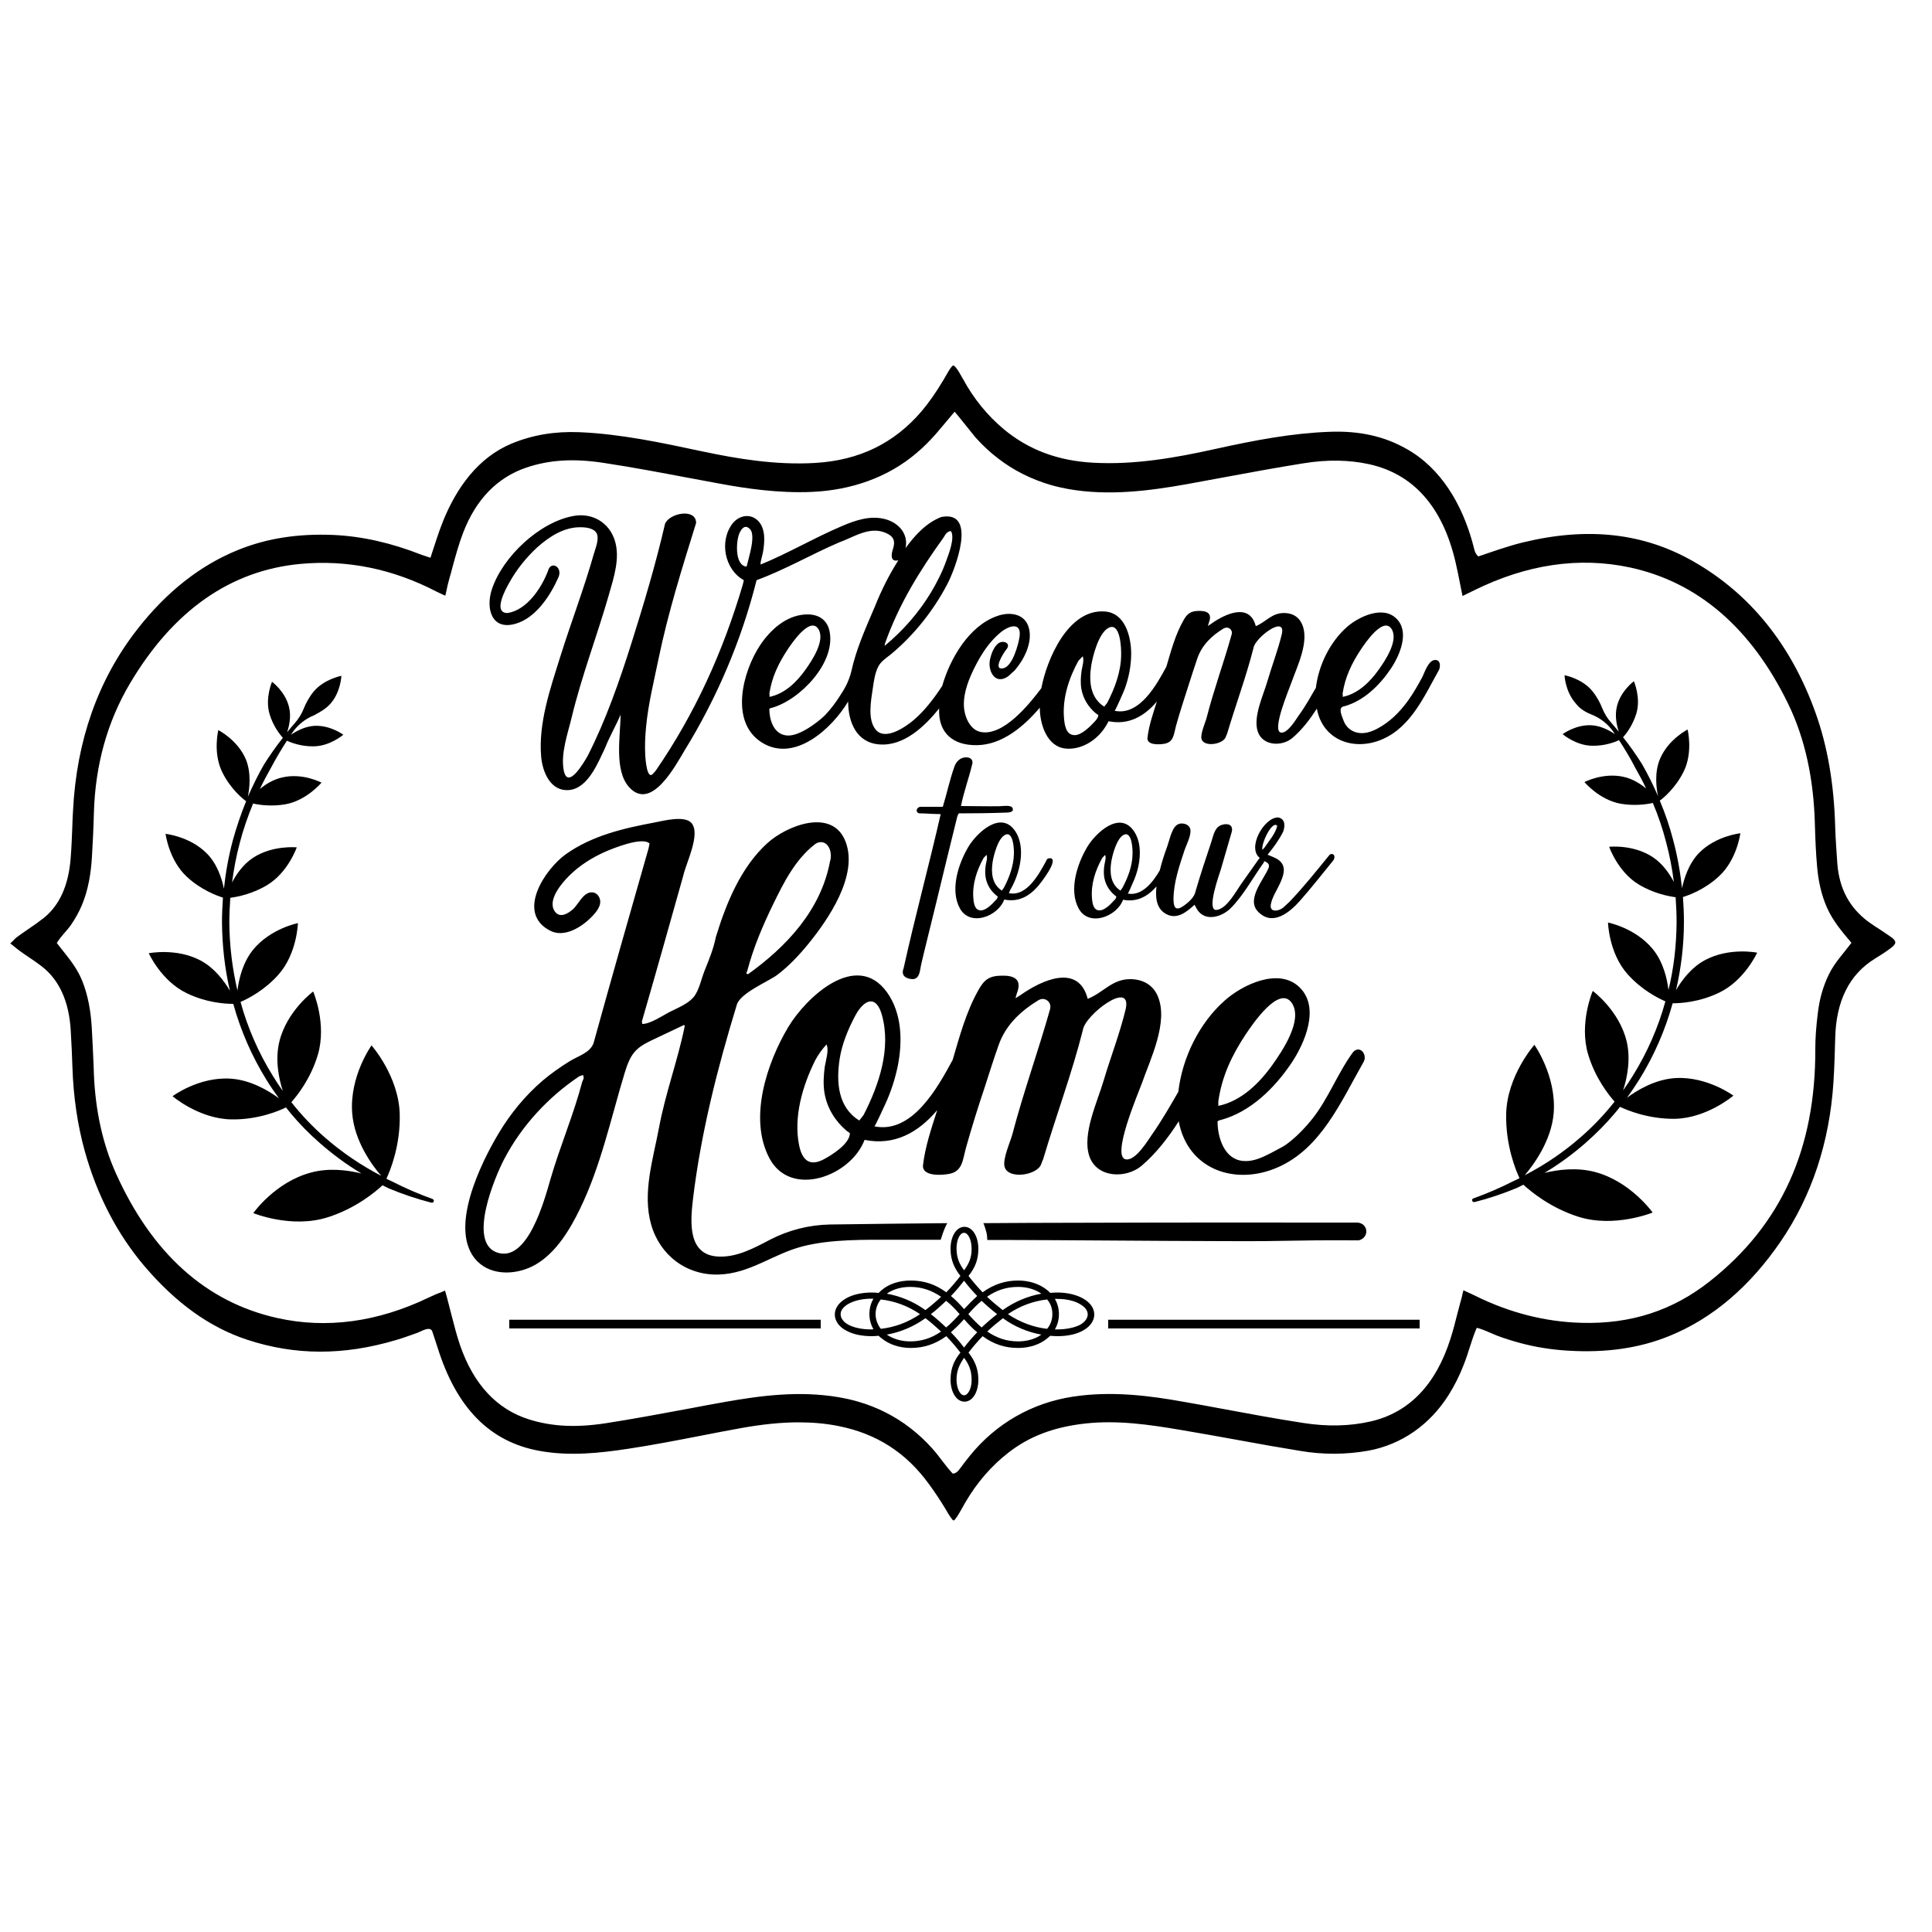 <?xml version="1.0" encoding="utf-8"?>
<!-- Generator: Adobe Illustrator 23.0.1, SVG Export Plug-In . SVG Version: 6.00 Build 0)  -->
<svg version="1.1" id="Layer_1" xmlns="http://www.w3.org/2000/svg" xmlns:xlink="http://www.w3.org/1999/xlink" x="0px" y="0px"
	 width="1000px" height="1000px" viewBox="0 0 1000 1000" style="enable-background:new 0 0 1000 1000;" xml:space="preserve">
<g>
	<path d="M223.8,689.3c0.8,2.5,1.7,5.2,2.6,7.9c9.8,31.6,27.2,49.2,53,53.8c15.5,2.8,31.1,1.1,45.6-1.1c12.7-1.9,25.5-4.4,37.9-6.8
		c6.9-1.4,14.1-2.7,21.1-4c10.7-1.9,20.4-2.9,29.3-2.9c7.3,0,14.1,0.6,20.6,1.9c19.8,3.9,35.2,13.8,47.1,30.3
		c3.2,4.4,6.1,8.8,8.6,13c1.4,2.4,3.3,5.6,4,5.6s2.7-3.4,4.1-5.9c0.3-0.5,0.5-0.9,0.8-1.4c0.4-0.8,0.9-1.6,1.3-2.3
		c6-10.2,13.4-18.7,22-25.4c11-8.6,23.7-13.4,40-15.2c16.5-1.8,32.7,0.5,49.2,3.3c10.2,1.7,20.6,3.6,30.6,5.4
		c10.3,1.9,21,3.8,31.5,5.5c11.8,2,23.6,1.9,35-0.1c17.6-3.2,32.1-13.7,41.6-28.7c3.1-4.9,5.7-10.1,7.8-15.5
		c2.6-6.4,4.1-13.1,6.8-19.3c0.4-0.6,9.7,3.6,10.5,3.9c3.9,1.5,7.9,2.7,11.9,3.8c8.1,2.2,16.5,3.5,24.9,4
		c19.8,1.2,36.9-1.3,52.2-7.5c22.4-9,41.9-25.6,58-49.2c16-23.5,25.2-51.2,27.2-82.4c0.5-7.8,0.7-15.8,0.9-22.6
		c0.4-19.2,7.3-33,20.4-41.1c3.1-1.9,5.9-3.7,8.4-5.6c1.5-1.1,2.3-2.1,2.3-2.9c0-0.8-0.7-1.8-2.2-2.8c-1.7-1.2-3.6-2.4-5.3-3.6
		c-2.1-1.3-4.2-2.7-6.3-4.2C957.3,469.9,952,460,951,447c-0.4-6-0.9-12.4-1.1-18.7c-0.6-22.6-4-42.1-10.2-59.4
		c-12.6-35.2-33.9-61.6-63.2-78.3c-25.7-14.7-54.5-18-88-9.9c-7.9,1.9-15.6,4.7-23.3,7.3c-1.2-0.9-1.9-2.5-2.2-4
		c-4.8-19.4-14.7-38.7-31.9-49.8c-1-0.6-2-1.3-3-1.8c-11.5-6.6-24.6-9.5-39.9-8.9c-19,0.7-37.6,4.1-59.7,9
		c-19.9,4.4-41.2,8.2-62.7,7c-18.3-1-33.4-6.7-46.2-17.3c-8.5-7.1-15.7-15.9-21.3-26.3c-3-5.5-4.3-6.7-4.9-6.7
		c-0.7,0-2.1,2.3-3.4,4.6c-0.4,0.7-0.9,1.5-1.4,2.4c-4,6.8-7.9,12.3-11.7,16.8c-14.2,16.5-32.1,25.2-54.7,26.6
		c-21,1.3-41.7-2.4-57.4-5.7l-2-0.4c-20.5-4.4-41.7-8.9-62.9-9.8c-12.8-0.5-24.2,1.4-35.1,5.9c-17.5,7.3-28.6,23.1-35.5,40.2
		c-2.5,6.2-4.4,12.6-6.5,18.9c0,0-2.2-0.7-2.4-0.8c-0.8-0.3-1.4-0.5-2.1-0.7c-16-6.3-30.9-9.6-45.5-10.3
		c-18.4-0.8-34.5,1.7-49.2,7.6c-19.8,7.9-37.6,21.9-52.9,41.7c-20,25.8-31.1,57.2-32.9,93.4c-0.2,3-0.3,6-0.4,9.1
		c-0.2,5-0.4,10.1-0.8,15.1c-1,14.2-5.7,24.7-13.9,31.3c-2.7,2.1-5.5,4.1-8.2,5.9c-1.8,1.2-3.6,2.5-5.4,3.8
		c-0.9,0.6-1.7,1.4-2.7,2.5c-0.3,0.3-0.7,0.7-1.1,1c0.5,0.4,1,0.8,1.4,1.1c1.3,1.1,2.4,1.9,3.4,2.7c1.5,1.1,3.1,2.2,4.6,3.2
		c2.1,1.4,4.3,2.9,6.4,4.5c9.4,7,14.6,18.3,15.5,33.4c0.4,6.7,0.7,13.2,0.9,19.5c0.5,15,2.6,29.5,6.4,43.2
		c6.4,22.9,16.8,42.9,30.9,59.5c16.4,19.2,33.7,31.6,53,38c24.8,8.2,50,8.3,77.2,0.2c3.8-1.1,7.5-2.5,11.2-3.8
		C218.3,689,222.8,686.1,223.8,689.3z M221.7,671.7c-26.3,12.6-52.7,16.2-78.2,10.5c-36.8-8.2-64.9-33.4-83.6-75.1
		c-6.7-14.9-10.5-32.1-11.3-51l-0.1-3.4c-0.3-6.8-0.6-13.9-1-20.8c-0.5-8.4-1.9-16.8-5.1-24.6c-3.1-7.5-8.1-12.8-13-19.2
		c2-3.4,5-6.1,7.3-9.3c2.2-3.2,4.1-6.6,5.6-10.1c3.4-8,4.8-16.8,5.3-25.4c0.4-6.8,0.8-14.8,1-22.6c0.7-24.8,7-47.3,18.7-67
		c22.3-37.6,51.9-58.4,88-61.8c24.2-2.3,48,2.5,70.8,14.4c1,0.5,2.1,1,3.4,1.6c0.3,0.1,0.6,0.3,1,0.4c0.2-0.8,0.3-1.5,0.5-2.2
		c0.5-2.3,0.9-4.3,1.5-6.3c0.6-2.1,1.2-4.2,1.7-6.2c1.6-5.9,3.3-12.1,5.5-17.8c6.6-17.3,17.7-28.7,32.8-33.8c11.8-4,24.5-4.8,40-2.4
		c14.6,2.2,29.4,5,43.7,7.7c5.6,1,11.2,2.1,16.7,3.1c13,2.4,30.2,5,47.5,4.2c19.8-0.9,38.9-7.2,54.1-20.2c3.6-3,6.9-6.4,10-9.9
		c3.2-3.7,4.7-5.6,9.6-11.4c0.1-0.1,9.8,12.1,10.8,13.3c3.5,3.9,7.4,7.6,11.6,10.8c8.1,6.3,17.4,10.9,27.3,13.8c3,0.9,6,1.5,9,2.1
		c20.8,3.7,41.9,1,61.5-2.5c7.1-1.3,14.3-2.6,21.2-3.9c12.8-2.4,26.1-4.8,39.2-6.9c12.4-2,23.6-1.8,34.1,0.5
		c22.8,5.1,37.8,22,44.5,50.3c1,4.2,1.8,8.4,2.7,12.9c0.3,1.6,0.7,3.3,1,5l1.2-0.6c1.7-0.8,3.3-1.6,4.9-2.4
		c27.2-13.4,54.2-17.4,80.5-11.8c35.3,7.6,62.9,31.4,82,70.7c8.6,17.8,13.2,38.4,13.8,62.8c0.2,7.2,0.5,14.3,1.1,21
		c0.6,7.4,2.1,14.7,5.1,21.5c3.1,7,7.8,12.5,12.7,18.3c-4.1,5.5-8.7,10.2-11.7,16.4c-3.1,6.3-4.9,13.1-5.7,20
		c-0.9,7.2-1.3,13.1-1.3,18.5c0.2,51.8-17.7,91.1-54.5,120.2c-19.3,15.3-41.1,22.3-66.5,21.6c-18.7-0.5-37.2-5.2-54.8-13.9
		c-1.6-0.8-3.2-1.5-4.9-2.3c-0.5-0.2-0.9-0.4-1.4-0.7l-0.4,1.5c-0.4,1.9-0.8,3.5-1.3,5.1c-0.5,1.8-0.9,3.6-1.4,5.3
		c-1.1,4.3-2.2,8.8-3.6,13.1c-7.5,23.8-21.4,38.3-41.2,42.9c-10.9,2.5-22.4,2.8-35.2,0.8c-14.3-2.2-28.8-4.9-42.8-7.5
		c-6.3-1.2-12.5-2.3-18.8-3.4c-17.1-3.1-37.3-5.8-57.4-2.7c-21.2,3.2-39.9,13.9-53.4,30.6c-1.7,2.1-3.4,4.3-5.1,6.6
		c-0.9,1.3-2.2,2.7-3.8,2.6c-3.8-4-6.8-8.8-10.5-12.9c-3.5-3.9-7.3-7.5-11.5-10.7c-8-6.2-17.2-10.8-26.9-13.6
		c-3.3-1-6.7-1.7-10.1-2.3c-20.5-3.5-40.6-0.8-59.2,2.5c-6.3,1.1-12.6,2.3-18.9,3.5c-14,2.6-28.5,5.3-42.7,7.5
		c-15.1,2.3-27.6,1.7-39.4-2c-16.7-5.2-28.7-18.1-35.7-38.2c-1.8-5.2-3.2-10.8-4.6-16.2c-0.6-2.5-1.3-4.9-1.9-7.4
		c-0.3-1.3-0.7-2.5-1.1-4l-0.3-0.9c-0.7,0.3-1.4,0.6-2,0.9C226,669.7,223.8,670.7,221.7,671.7z"/>
	<path d="M170.8,364.5c5.6-6.1,5.9-14.7,5.9-14.7s-9,1.7-14.4,8.2c-2.5,3.1-4.1,6.3-5.1,8.8c-1.1,2.8-2.7,5.3-4.7,7.6
		c-1.3,1.5-2.6,3-3.9,4.6c1.1-3.2,2.2-8.3,1-13c-1.9-8.1-8.8-13.1-8.8-13.1s-3.7,8.4-1.3,16.6c1.8,6.2,5.3,10.6,6.9,12.4
		c-3.5,4.4-6.7,9-9.7,13.7c-3.1,5.4-5.9,11.1-8.4,16.8c0.8-4.1,1.9-12.3-1.1-19.5c-4.3-10-14.2-15-14.2-15s-2.9,11.7,2,21.7
		c4.3,8.8,10.8,14,12.4,15.1c-2.7,6.6-5,13.4-6.9,20.3c-2.2,8.2-3.7,16.6-4.6,25c-1-5-3.4-12.8-8.9-18.3
		c-8.7-8.8-21.3-10.1-21.3-10.1s1.7,13.6,11,22.2c7.4,6.9,15.8,9.9,18.7,10.8c-0.3,4.2-0.5,8.5-0.5,12.8c0.1,11.9,1.4,23.8,4.1,35.4
		c-3-5.1-8-11.8-15.1-15.6c-12.5-6.7-26.9-3.8-26.9-3.8s6.5,14.4,19.7,20.7c10.3,5,20.2,5.5,24,5.5c0,0,0,0.1,0.1,0.2
		c3.8,13.7,9.6,27,17.1,39.1c2,3.3,4.2,6.4,6.5,9.6c-5.4-4-14.8-9.6-25.2-10.2c-16.4-1-29.9,9.1-29.9,9.1s13.8,11.8,30.6,12
		c13.6,0.2,24.5-4.4,28.1-6.2c0.8,1,1.7,2.1,2.5,3.1c4.6,5.5,9.6,10.6,15,15.3c6.7,5.9,13.9,11.2,21.6,15.8
		c-7.3-1.8-16.9-3-26.1-0.5c-18.6,4.9-29.9,21-29.9,21s19.7,8.1,38.4,2.2c14.6-4.6,24.7-13.1,28.5-16.6c1.1,0.5,2.1,1.1,3.2,1.6
		c7.2,3,14.6,5.5,22.1,7.4c1.2,0.3,1.8-1.4,0.6-1.9c-7.2-2.6-14.2-5.6-21-9.1c-1-0.4-1.9-0.9-2.9-1.4c1.8-3.8,7.3-16.9,6.9-33.4
		c-0.5-19.7-14.6-35.6-14.6-35.6s-11.5,16-10,35.1c1.1,14.6,10.5,27.2,15,32.4c-10.5-5.5-20.3-12.1-29.2-19.9
		c-6.3-5.5-12.1-11.6-17.3-18.2c3-3.4,10-12.1,13.7-24.5c4.8-16.1-2.4-32.8-2.4-32.8s-13.6,10-17.5,25.9c-2.3,9.4-0.3,19.2,1.8,25.6
		c-1.8-2.5-3.5-5.1-5.1-7.7c-7.4-11.9-13.1-24.9-16.8-38.4l0,0c3.7-1.6,12.3-5.9,19.6-14.1c9.7-10.9,10.1-26.7,10.1-26.7
		s-14.3,2.8-23.3,13.9c-5.3,6.6-7.3,15.2-8,21c-2.7-11.5-4.1-23.3-4.2-35c0-4.3,0.2-8.7,0.5-13c3.8-0.5,11.5-2,19.1-6.6
		c10.8-6.5,15.3-19.5,15.3-19.5s-12.6-1.3-22.8,5.5c-5,3.4-8.5,8.4-10.7,12.7c0.9-6.9,2.2-13.7,4-20.5c1.8-7,4.2-13.8,6.9-20.4
		c3.5,0.8,9.8,1.6,16.7,0.4c10.9-1.9,18.7-11.2,18.7-11.2s-9.7-5.2-20.3-2.7c-4.6,1-8.6,3.5-11.6,6c1.7-3.6,3.6-7.2,5.6-10.7
		c2.6-4.9,5.4-9.7,8.4-14.3c2.2,1,7.4,3,13.7,2.9c8.5,0,15.5-6,15.5-6s-6.8-5.1-15.1-4.6c-4.8,0.3-9.2,2.7-12,4.6
		c0.3-0.4,0.5-0.8,0.8-1.2c2.8-4,6.7-7.1,11.2-8.9C165.2,368.8,168.4,367.1,170.8,364.5z"/>
	<path d="M823.9,369.9c4.5,1.8,8.4,4.9,11.2,8.9c0.2,0.4,0.5,0.8,0.8,1.2c-2.8-1.9-7.2-4.3-12-4.6c-8.3-0.5-15.1,4.6-15.1,4.6
		s7,6,15.5,6c6.4,0.1,11.6-1.9,13.7-2.9c3,4.6,5.9,9.4,8.4,14.3c2,3.5,3.9,7,5.6,10.7c-3.1-2.5-7-5-11.6-6
		c-10.6-2.4-20.3,2.7-20.3,2.7s7.7,9.2,18.7,11.2c7,1.2,13.2,0.4,16.7-0.4c2.8,6.6,5.1,13.4,6.9,20.4c1.8,6.7,3.1,13.6,4,20.5
		c-2.3-4.3-5.7-9.3-10.7-12.7c-10.2-6.9-22.8-5.5-22.8-5.5s4.5,13,15.3,19.5c7.6,4.6,15.3,6.1,19.1,6.6c0.3,4.3,0.5,8.7,0.5,13
		c-0.1,11.8-1.4,23.6-4.2,35c-0.7-5.9-2.7-14.4-8-21c-9-11.1-23.3-13.9-23.3-13.9s0.4,15.8,10.1,26.7c7.3,8.2,15.9,12.5,19.6,14.1
		l0,0c-3.7,13.5-9.4,26.5-16.8,38.4c-1.6,2.6-3.3,5.2-5.1,7.7c2.1-6.4,4.1-16.2,1.8-25.6c-3.9-15.9-17.5-25.9-17.5-25.9
		s-7.2,16.7-2.4,32.8c3.7,12.4,10.7,21.1,13.7,24.5c-5.2,6.6-11,12.7-17.3,18.2c-8.9,7.8-18.7,14.5-29.2,19.9
		c4.4-5.2,13.9-17.8,15-32.4c1.4-19.1-10-35.1-10-35.1s-14.1,15.9-14.6,35.6c-0.4,16.5,5.1,29.7,6.9,33.4c-0.9,0.5-1.9,1-2.9,1.4
		c-6.8,3.5-13.8,6.5-21,9.1c-1.2,0.4-0.6,2.1,0.6,1.9c7.5-1.9,14.9-4.4,22.1-7.4c1.1-0.5,2.1-1.1,3.2-1.6c3.8,3.5,14,12,28.5,16.6
		c18.7,5.9,38.4-2.2,38.4-2.2s-11.4-16.1-29.9-21c-9.2-2.4-18.8-1.3-26.1,0.5c7.7-4.6,14.9-9.9,21.6-15.8c5.3-4.7,10.4-9.8,15-15.3
		c0.9-1,1.7-2.1,2.5-3.1c3.6,1.7,14.5,6.3,28.1,6.2c16.8-0.2,30.6-12,30.6-12s-13.5-10-29.9-9.1c-10.5,0.6-19.8,6.2-25.2,10.2
		c2.3-3.1,4.4-6.3,6.5-9.6c7.5-12.1,13.3-25.4,17.1-39.1c0,0,0-0.1,0.1-0.2c3.8,0,13.7-0.5,24-5.5c13.2-6.3,19.7-20.7,19.7-20.7
		s-14.3-2.9-26.9,3.8c-7.2,3.8-12.2,10.6-15.1,15.6c2.7-11.6,4.1-23.5,4.1-35.4c0-4.3-0.2-8.5-0.5-12.8c2.9-0.9,11.2-3.8,18.7-10.8
		c9.3-8.6,11-22.2,11-22.2s-12.6,1.3-21.3,10.1c-5.5,5.6-7.8,13.4-8.9,18.3c-0.9-8.4-2.4-16.8-4.6-25c-1.8-6.9-4.1-13.7-6.9-20.3
		c1.6-1.1,8.1-6.4,12.4-15.1c4.9-10,2-21.7,2-21.7s-9.9,5-14.2,15c-3.1,7.1-2,15.4-1.1,19.5c-2.5-5.8-5.3-11.4-8.4-16.8
		c-3-4.7-6.2-9.3-9.7-13.7c1.6-1.8,5-6.1,6.9-12.4c2.4-8.1-1.3-16.6-1.3-16.6s-6.9,5-8.8,13.1c-1.2,4.8-0.1,9.8,1,13
		c-1.3-1.5-2.6-3.1-3.9-4.6c-2-2.2-3.6-4.8-4.7-7.6c-1-2.5-2.6-5.7-5.1-8.8c-5.4-6.6-14.4-8.2-14.4-8.2s0.3,8.5,5.9,14.7
		C817.9,367.1,821.1,368.8,823.9,369.9z"/>
	<path d="M742.9,341.6c-3.6,0-5.5,6.5-6.8,9c-2.2,4.1-4.5,8.1-7.2,11.9c-4.3,6-9.6,11.3-16.1,14.7c-2.1,1.1-4.4,2-6.8,2.2
		c-4.7,0.5-9-2-10.6-6.5c-0.5-1.4-2.5-5.6-0.9-6.8c0.4-0.3,0.8-0.5,1.2-0.5c10.2-2.8,18.4-10.9,24.2-19.5c4.5-6.7,10-19.1,2.8-26
		c-7.1-6.9-19.6-0.8-25.6,4.5c-8.8,7.8-14.6,19.8-16,31.4c-2.8,4.8-5.5,9.7-8.8,14.2c-1.6,2.3-5.8,9.4-9.2,9
		c-5.2-0.7,4.3-22.8,5.4-26.1c3-8.4,9.3-21.1,5.5-29.9c-1.7-4-5.1-5.9-9.3-5.9c-6.4-0.1-9.4,4.6-14.7,6.8c-3.2-12.3-15.8-6.4-23-1.3
		l-1.8,1.2l0.5-1.7c1.9-4.8-0.9-6.2-5.3-6.1c-4.2,0.1-5.9,1.4-7.9,5c-4.2,7.4-6.4,15.8-8.8,23.9c-5.1,9.4-13.9,25.5-26.8,22.8
		c0.4,0.1,5.1-10.8,5.2-11.2c2.2-5.9,3.4-12.3,3.4-18.6c-0.1-8.8-3.2-20.9-13.7-21.6c-18.9-1.4-30,24.8-32.8,39.7
		c-6.1,8.1-19.8,25.3-31.7,22.6c-5.6-1.3-8.3-8.6-8.4-13.6c-0.2-7.1,2.8-14.4,6-20.6c3.2-6.3,7.3-12.5,12.8-17.1
		c4.5-3.8,11.2-5.8,10,2.2c-0.6,3.9-3.6,15.2-8.4,16.2c-5.7,1.2,0.1-8,1.7-9.9c2.5-3.2-1.9-4.9-4.4-2.9c-2.2,1.8-3.5,5.2-4.1,7.9
		c-1.5,5.9,2.4,14,9.4,9l3.3-3c4.7-5.4,9.1-13.9,7.5-21.3c-1.7-8.1-9.9-9.3-16.7-6.8c-14.5,5.1-24.3,22.1-28.3,36.1
		c-4.2,6.4-9,12.8-14.9,17.8c-4.3,3.6-14.5,10.6-19.4,5c-4.6-5.2-2.5-15.6-1.6-21.8c0.5-3.5,1.1-7.6,2.7-10.8c1.5-3,4.1-4.5,6.7-6.6
		c11.9-9.9,21.9-22.5,29.1-36.2c4.1-7.8,15.9-38.5-3.1-34.8c-7.8,3-13.7,9.5-18.5,16.1c1.6-7.3-3.5-13-10.2-14.9
		c-7.7-2.2-15.5,0.4-22.5,3.4c-14.4,6.1-27.9,14.1-42.3,20v-1.2l1.2-5.1c0.9-5.2,1.5-11.9-2.3-16.1c-3.9-4.2-9.9-3.2-13.3,1
		c-7.2,9.1-4.3,24,5.7,29.5l-0.5,2.2c-10.2,34.6-24.6,66.6-45.1,96.4l-1.5,1.7c-3.1,3.1-3.8-7.9-3.9-9.3c-0.3-5-0.1-10,0.4-15
		c1.1-11.9,4.1-23.8,6.5-35.5c4.9-23.7,12.2-47,19.4-70.1c0-7.9-14-5.1-16.1,0.5c-4.8,20.8-10.9,41.2-17.3,61.5
		c-6.3,19.9-13.2,39.8-22.7,58.5c-1.9,3.3-10.3,17.9-12.4,7.6c-1.7-8.6,2.1-19.2,4.1-27.5c5.2-21.6,13.2-42.3,19.3-63.6
		c2.5-8.8,5.9-18.9,3-28c-2.9-9.2-11.5-14.3-21-12.7c-17.8,3-37,21.1-42.6,38c-3.2,9.6-0.4,21.4,12.1,17.9
		c10.7-3,18.2-14.7,22.4-24.2c2.2-5.4-4.1-8.7-5.5-3.1c-3.3,8.7-10.9,20.2-20.9,21.7c-7.9,0-0.8-12.7,0.9-15.7
		c3.8-6.9,8.9-13.2,14.7-18.5c6.1-5.4,13.7-10.3,22.1-10.2c2.8,0,6.9,0.4,8.4,3.1c1.5,2.9-0.6,7.8-1.4,10.6
		c-5.1,18-11.8,35.4-17.4,53.3c-5.1,16.3-11.4,34.3-9.9,51.7c0.7,8.1,4.9,18.3,14.7,17.3c9.7-1.1,14.8-14.3,18.4-21.8
		c2.3-5.9,5.6-11.4,8-17.2c0,10.7-3.5,28.7,4.4,37.5c11.5,12.8,24.1-11.3,28.7-18.9c16.8-27.3,29.5-57.1,37.3-88.2
		c14.7-5.4,28.2-13.3,42.6-19.5c7.6-2.7,15.8-8.6,24.2-5c4.5,1.9,5.1,4.5,3.7,8.7c-0.8,2.3-1.4,6.6,2.9,5.5
		c-4.8,7.5-8.8,15.5-12.1,23.8c-4.7,11-9.8,22.2-12.3,33.9c-0.5,2.2-1.8,5.5-2.8,7.4c-0.9,1.7-1.9,3.4-3,5c-2.2,3.5-4.7,6.8-7.5,9.8
		c-2.9,3-8.3,6.9-12,8.7c-3,1.5-6.5,2.7-9.6,1.8c-5.6-1.5-7.5-8.3-7.5-13.5c0.4-0.3,0.8-0.5,1.2-0.5c14.6-4,33.6-23.6,29.9-40
		c-1.5-6.5-6.9-8.9-13.1-8.3c-9.7,0.8-17.6,8.1-22.8,15.9c-9,13.6-15.9,39.7,0.9,50.3c17,10.7,36.4-7.3,44.7-21.2
		c0,10.5,4.2,21.2,16,22.2c12.8,1.1,23.7-9.4,31.1-18.6c-0.6,12.7,7.2,19.2,19.6,19c13.2-0.2,24.4-9.9,32.5-19.4
		c0,8.5,3.7,20.6,13.9,21.2c7.7,0.5,16.8-4.3,21.7-14.2c10.2,2.1,18.4-2.4,25-10.2c-2,6.3-4.2,12.5-4.9,19.1c0,3.6,6.3,3.2,8.6,2.8
		c5.1-0.8,5-4.9,6.2-9.3c1.9-6.8,4.1-13.6,6.3-20.4c1.6-4.9,3.1-9.8,4.8-14.7c2.4-6.8,7.5-11.7,13.7-15.4c0.1-0.1,0.2-0.1,0.3-0.1
		c1.9-0.9,4.1,0.7,3.8,2.8c0,0.1-0.1,0.3-0.1,0.5c-4,14.4-9.2,28.4-12.9,42.9c-0.6,2.5-3.4,8.5-2.7,11.2c1.2,4.4,11.4,2.8,12.6-1.2
		l0.7-1.7c4.4-14.8,9.8-29.3,13.6-44.2c0.7-5.2,16.8-17.4,14.7-7.3c-2,8.3-5.1,16.3-7.5,24.5c-2.1,7.3-7.5,18.4-5,26
		c2.5,7.6,12.6,7.9,17.9,3.4c5-4.2,9.2-9.8,12.7-15.2c3.1,16.7,19.6,22.1,34,15.8c14.9-6.5,21.8-22.7,29.3-36
		C745.7,344.3,745.4,341.6,742.9,341.6z M694.9,359.2c1.2-8.5,4.7-15.8,9.4-22.9c2.1-3.2,11.7-17.5,16-10.7
		c3.7,5.9-3.4,16.4-6.6,20.9c-4.5,6.4-10.8,12.6-18.7,14.2V359.2z M388.4,285.5c-0.6,2.3-1.1,4.6-1.7,6.8c-0.1,0.3-0.2,0.7-0.3,1
		c-6.2-0.7-5.4-13.1-3.8-17c1.2-2.9,3.2-5.1,5.7-2.3C390.4,276.4,389,282.8,388.4,285.5z M458.1,333c7.1-20.1,17.9-37.6,30.3-54.8
		c0.8-1.4,1.9-3.3,3.8-3.3c2.2,3.4-1.2,12-2.4,15.3c-2,5.7-4.8,11.2-7.9,16.4c-6.4,10.6-14.5,19.8-24,27.7
		C458,333.7,458,333.2,458.1,333z M398.2,359.2c1.2-8.5,4.7-15.8,9.4-22.9c2.1-3.2,11.7-17.5,16-10.7c3.7,5.9-3.4,16.4-6.6,20.9
		c-4.5,6.4-10.8,12.6-18.7,14.2V359.2z M566.8,373.3c-2.3,2.5-6.7,7-10.3,7.2c-4.8,0.2-5.5-5.3-5.8-9.1c-0.8-10.2,2.6-20.5,7.5-29.4
		l2.2-2.3c0.9,1.9-0.3,5.6-0.6,7.6c-0.4,3.1-0.6,6.2-0.1,9.2c0.9,5.1,3.6,9.5,7.6,12.8l1.2,0.8C568.5,371,567.9,372.1,566.8,373.3z
		 M573.1,363.8l-1.2,1.5c-0.2,0.2-0.3,0.4-0.3,0.5c-7.4-4.6-8-13.3-6.8-21.2c0.8-5.1,3.8-16.5,8.6-19.4c6.5-4,7,10.2,6.9,13.9
		C580.2,347.8,577,356.2,573.1,363.8z"/>
	<path d="M495.5,422.6c-3.7,14.8-7.3,29.7-10.9,44.6c-1.8,7.3-3.6,14.6-5.4,22c-0.9,3.5-1.7,7-2.5,10.5c-0.6,2.7-0.6,6.6-4,7.1
		c-3.5,0-6.6-1.7-5-5.6c5.9-26.7,13.1-53.1,19.2-79.8c-3.1-0.1-6.3-0.2-9.4-0.4c-0.9,0-2.2,0.2-2.8-0.7c-0.7-1.2,0.3-2.4,1.5-2.7
		c3.9,0,7.9,0,11.8,0c2.1-6.9,3.6-14.1,6-20.8c1-2.8,3.2-4.9,6.3-4.8c2.5,0.1,3.6,1.7,2.8,4c-1.7,7.1-4.3,14-5.7,21.2
		c6.6,0,13.2,0.2,19.8,0.1c1.4,0,6-0.8,6.8,0.8c1.2,2.3-1.9,2.5-3.3,2.5c-8.1,0.3-16.3,0.4-24.4,0.4
		C496,421.3,495.8,421.9,495.5,422.6z M536.8,459.2c-4.6,5.1-10.1,7.8-17,6.4c-3.3,8.9-17.8,14.2-23,4.5c-5.2-9.6-0.7-23.2,4.5-31.9
		c4.3-7.1,16.5-18.7,23.9-8.4c6.2,8.7,2.6,22.7-2.4,31c-0.2,0.5-0.3,1-0.6,1.5c9.3,1.9,15.5-9.8,19.2-16.5c0.3-1.1,1-1.6,2-1.6
		C548.8,444.3,538.1,457.9,536.8,459.2z M516.4,464l-0.8-0.6c-2.8-2.3-4.7-5.4-5.4-9c-0.4-2.2-0.3-4.3,0-6.5c0.2-1.5,1.1-4,0.4-5.4
		l-1.5,1.6c-3.5,6.3-5.9,13.5-5.3,20.7c0.2,2.7,0.7,6.6,4.1,6.4c2.6-0.1,5.7-3.3,7.3-5.1C516,465.4,516.4,464.7,516.4,464z
		 M524.8,442.1c0.1-2.6-0.3-12.6-4.9-9.8c-3.4,2.1-5.5,10.1-6.1,13.7c-0.9,5.6-0.4,11.7,4.8,15c0-0.1,0.1-0.2,0.2-0.4l0.8-1.1
		C522.4,454.2,524.6,448.3,524.8,442.1z M689.9,445.6c-5.6,6.9-11.1,13.9-17,20.6c-5.4,6.1-14.3,13.5-21.8,5.6
		c-6.1-6.4,2.9-16.3,5.5-22.5l0.2-0.9c0.2-1.5-1.3-2.2-2.5-2.7c0,0.5-0.2,0.9-0.5,1.2c-5.4,7.6-10.2,16.5-16.7,23.1
		c-5.1,5.1-14.5,7.5-18.2-0.6l-0.6-1.1c-4,3.6-8.9,7.8-14.5,4.9c-5.5-2.8-5.8-9-5.2-14.4c-4.6,5.3-10.3,8.3-17.3,6.9
		c-3.3,8.9-17.8,14.2-23,4.5c-5.2-9.6-0.7-23.2,4.5-31.9c4.3-7.1,16.5-18.7,23.9-8.4c3.8,5.3,3.8,12.4,2.5,18.6
		c-0.7,3.1-1.7,6.1-3.1,9c-0.2,0.5-2.1,5-2.4,5c7.5,1.5,13.3-6.3,16.6-12c1-4.1,2.3-8.2,3.8-12.2c1.1-3,2.2-9,4.8-11.1
		c2.2-1.9,6.6-0.9,7.2,2c0.6,3.3-2.1,8.1-3.1,11.2c-2.6,7.8-5.5,16.4-5.6,24.7c0,3.4,0.5,6.7,4.4,4.3c2.3-1.4,5.8-4.3,6.7-7
		c2.6-9,5.5-17.8,8.5-26.7c1.1-3.4,1.7-7.7,5.6-8.8c3.1-0.9,5.7,0.1,5,3.5c-1.9,6.5-3.8,13.1-5.7,19.6c-0.9,3-7.5,21-2.4,21
		c5.4-0.4,10.2-9.6,13.1-13.7c3.1-4.3,6.1-8.7,9.2-13c0.1-0.1,0.2-0.1,0.3-0.2c-6.8-5.2,2.1-21,9.4-21c3.8,0.7,3.7,4.3,2.7,7.3
		c-2.2,4.4-5,8.2-8.1,12c2.3,1,5,1.8,6.7,3.6c3.1,3.2,1.3,7.8-0.3,11.3c-1.5,3.4-4,6.9-4.7,10.7c-0.9,4.7,4.5,3.7,6.9,1.3l2.7-2.5
		c7.3-7.6,13.8-15.8,20.5-24c0.4-0.5,0.9-0.8,1.5-0.8C691.2,442.2,690.9,444.6,689.9,445.6z M577.8,464l-0.8-0.6
		c-2.8-2.3-4.7-5.4-5.4-9c-0.4-2.2-0.3-4.3,0-6.5c0.2-1.5,1.1-4,0.4-5.4l-1.5,1.6c-3.5,6.3-5.9,13.5-5.3,20.7
		c0.2,2.7,0.7,6.6,4.1,6.4c2.6-0.1,5.7-3.3,7.3-5.1C577.4,465.4,577.8,464.7,577.8,464z M586.2,442.1c0.1-2.6-0.3-12.6-4.9-9.8
		c-3.4,2.1-5.5,10.1-6.1,13.7c-0.9,5.6-0.4,11.7,4.8,15c0-0.1,0.1-0.2,0.2-0.4l0.8-1.1C583.8,454.2,586.1,448.3,586.2,442.1z
		 M654.5,438.7c2.4-3.6,5.5-6.9,6.6-11.2c-2.5-3.3-8.5,9.3-7.7,12.4L654.5,438.7z"/>
	<path d="M490.3,633.1c-20.9,0.2-40.3,0.4-60.8,0.7c-10.7,0.2-21.3,2.9-30.8,7.8c-8.6,4.5-17.2,9.2-26.8,8.8
		c-16.1-0.7-14.6-18-13.2-29.9c4.1-34,12.6-67.5,22.6-100.2c1.5-6.2,16.3-12.2,21-15.7c6.1-4.6,11.5-10.4,16.3-16.3
		c10.3-12.7,25.5-35,19.2-52.3c-6.6-18.2-30.5-8.8-40.6,0.4c-13.8,12.5-21.4,31.3-26.7,48.7c-1.2,6-3.5,11.6-5.8,17.3
		c-1.7,4.2-2.8,10.1-5.6,13.6c-2.9,3.5-8.1,5.6-12.1,7.6c-3.6,1.8-10.3,6.4-14.5,6.4c-0.3-0.7-0.3-1.5,0-2.2
		c7.2-24.9,14.2-49.8,21.2-74.7c1.4-6.4,9-21.2,4.3-27c-3.4-4.2-14.5-1.3-19.1-0.4c-16.1,3-32.5,6.8-46.1,16.5
		c-10.5,7.5-26,30.2-8.1,39.5c7.3,3.8,16.1-1.7,21.2-6.8c2.3-2.3,5.6-5.9,4.6-9.5c-0.6-2.2-2.4-3.8-4.8-3.5c-4,0.5-6.3,6-8.9,8.5
		c-2.7,2.5-7.2,5.2-9.8,1.1c-3.7-5.8,3.9-14.6,7.7-18.3c5.3-5.3,11.9-9.4,18.7-12.4c3.7-1.6,19-7.9,22.8-4.2l-0.5,2.5
		c-9.6,33.6-19.2,67.2-28.5,100.9c-1.9,5-8,6.6-12.2,9.2c-4.9,3-9.7,6.4-14.1,10.1c-9.1,7.8-16.7,17.1-22.8,27.3
		c-9.1,15.2-26.6,50.3-11.1,66.2c7.9,8,21.2,7,30.3,1.7c10.6-6.2,17.7-18.1,22.9-28.8c10.9-22.5,16-46.9,23.2-70.6
		c2.9-9.4,5.4-12.6,13.6-16.5c5.7-2.7,11.4-5.4,17.1-8.1c0.2,0.2,0.3,0.4,0.3,0.7c-3.6,17.7-10,34.7-13.3,52.5
		c-3,16-8.7,33.8-4.1,50c4.5,16,18.3,26.5,35,26c16.3-0.5,28.2-10.7,43.5-14.6c14.8-3.8,32.5-3.4,47.6-3.4c8.6,0,15.2,0,23.8,0
		C487.9,638.7,488.8,635.7,490.3,633.1z M386.9,502.1c3.1-11.7,7.9-23,13.2-33.9c5.6-11.5,11.5-23.3,21.8-31.3l1.2-0.7
		c5.7-1.9,8,5.2,6.5,9.7c-4.7,25.1-22.4,44-42.5,58.4l-0.8-0.5L386.9,502.1z M301.9,558.7c-0.2,0.4-0.3,0.8-0.5,1.1
		c-4.5,17.2-11.6,33.6-16.5,50.6c-2.9,9.9-11.7,43.8-27.9,37.8c-15-5.6-0.7-39.3,3.9-48.1c9-17.3,22.8-32.2,38.9-43l2-0.7
		C301.9,557.4,302.4,557.5,301.9,558.7z M703.3,642c-40.4-0.2-30.8,0.6-71.2,0.4c-37.8-0.1-75.6-0.5-113.5-0.6c-2.5,0-5,0-7.6,0
		c0-1.2-0.1-2.5-0.4-3.8c-0.4-1.5-0.9-3.3-1.6-4.9c16.3-0.1,32.7-0.2,49-0.2c64.9-0.2,79.8-0.1,144.7-0.1
		C708.5,633.4,708.7,640.7,703.3,642z M408,531.6c-11.1,18.6-20.7,47.4-9.7,68c11.1,20.7,42.1,9.2,49.2-9.6
		c15.4,3.1,27.7-3.7,37.6-15.4c-3,9.5-6.3,18.9-7.4,28.9c0,5.4,9.5,4.8,13,4.2c7.7-1.1,7.5-7.4,9.4-14c2.9-10.3,6.1-20.6,9.5-30.7
		c2.4-7.4,4.7-14.8,7.3-22.1c3.6-10.3,11.4-17.6,20.6-23.2c0.1-0.1,0.3-0.1,0.4-0.2c3-1.5,6.3,1.1,5.7,4.3c0,0.2-0.1,0.4-0.1,0.6
		c-6.1,21.7-13.8,42.9-19.5,64.7c-1,3.8-5.2,12.9-4,16.9c1.9,6.7,17.3,4.3,19-1.7l1-2.5c6.6-22.3,14.8-44.1,20.5-66.7
		c1.1-7.8,25.3-26.2,22.2-11c-3,12.6-7.7,24.6-11.4,37c-3.2,11-11.3,27.8-7.5,39.2c3.8,11.5,19,11.9,27.1,5.1
		c7.5-6.4,13.9-14.7,19.2-23c4.7,25.2,29.5,33.4,51.3,23.8c22.4-9.8,32.8-34.2,44.2-54.2c2.5-3.8-1.5-9.3-5.2-5.5
		c-8.1,11-12.7,24-21.3,34.8c-3.3,4.1-6.9,7.9-10.9,11.2c-1.9,1.5-3.3,2.6-5.5,3.7c-2.5,1.3-4.9,2.7-7.5,3.9
		c-3.7,1.8-7.7,3.2-11.8,2.8c-9.7-0.8-13.2-12.1-13.2-20.5c0.7-0.5,1.3-0.7,1.7-0.7c15.4-4.2,27.8-16.5,36.5-29.4
		c6.8-10.1,15.1-28.8,4.2-39.3c-10.7-10.4-29.5-1.3-38.6,6.8c-13.3,11.7-22.1,29.8-24.1,47.3c-4.2,7.3-8.4,14.6-13.2,21.5
		c-2.5,3.5-8.7,14.2-13.9,13.5c-7.9-1.1,6.4-34.3,8.2-39.3c4.4-12.6,13.9-31.7,8.3-45.1c-2.5-6-7.8-8.8-14.1-8.9
		c-9.6-0.1-14.1,7-22.2,10.2c-4.8-18.5-23.8-9.7-34.7-2l-2.7,1.7l0.7-2.5c2.9-7.3-1.3-9.4-8-9.2c-6.3,0.1-8.9,2.1-11.9,7.5
		c-6.3,11.2-9.7,23.8-13.3,36.1c-7.7,14.2-20.9,38.4-40.5,34.4c0.3,0.1,5.3-10.8,5.7-11.7c2.9-6.3,5-12.9,6.4-19.6
		c2.5-12.7,2.2-27.2-5.6-38.1C443.2,491.6,417.1,516.4,408,531.6z M630.6,570.1c1.8-12.9,7-23.9,14.1-34.6
		c3.2-4.8,17.6-26.4,24.1-16.1c5.6,8.9-5.2,24.7-10,31.5c-6.8,9.6-16.2,19-28.2,21.5V570.1z M434.6,548.1c1.2-7.8,4.5-15.7,8.2-22.6
		c4.4-8.1,10.6-10.8,13.6-0.4c5,17.5-1.4,36.4-9.4,52l-1.7,2.2c-0.3,0.3-0.5,0.6-0.5,0.7C433.6,573.1,432.8,560,434.6,548.1z
		 M427.8,540.6c1.4,2.9-0.4,8.4-0.9,11.5c-0.6,4.6-0.9,9.3-0.1,13.9c1.4,7.7,5.5,14.3,11.4,19.3l1.7,1.2c0,5.5-9.3,11.3-13.4,13.5
		c-7.3,3.9-11.3,0.7-12.9-7.3c-2.9-14.5,1.7-30.5,8.3-43.8C423.5,545.9,425.5,543.1,427.8,540.6L427.8,540.6z"/>
	<path d="M560.6,672.1c-3.5-2-8.3-3.1-13.5-3.1c-1.1,0-2.3,0.1-3.5,0.2c-0.5-0.5-0.9-0.9-1.5-1.4c-3.9-3.2-9.3-5-15.1-5
		c-6.8,0-12.7,2-18.4,6.1c-2.6-2.7-5.1-5.6-7.3-8.5c2.8-3.5,5.1-7.6,5.1-14c0-6.5-3.1-11.4-7.2-11.4c-4.2,0-7.2,4.9-7.2,11.4
		c0,6.4,2.4,10.5,5.1,14c-2.3,3-4.7,5.8-7.3,8.5c-5.7-4.2-11.6-6.1-18.4-6.1c-5.9,0-11.3,1.7-15.1,5c-0.5,0.4-1,0.9-1.5,1.4
		c-1.3-0.1-2.4-0.2-3.5-0.2c-5.3,0-10.1,1.1-13.5,3.1c-3.6,2.1-5.7,5-5.7,8.2c0,3.3,2,6.3,5.7,8.3c3.5,2,8.1,3,13.5,3
		c1.1,0,2.3-0.1,3.5-0.2c0.5,0.5,0.9,0.9,1.5,1.3c3.9,3.2,9.3,5,15.1,5c6.8,0,12.7-2,18.4-6.1c2.6,2.7,5,5.5,7.3,8.5
		c-2.8,3.5-5.1,7.6-5.1,14c0,6.5,3.1,11.4,7.2,11.4c4.2,0,7.2-4.9,7.2-11.4c0-6.3-2.4-10.5-5.1-14c2.3-3,4.7-5.8,7.3-8.5
		c5.7,4.2,11.6,6.1,18.4,6.1c5.9,0,11.3-1.8,15.1-5c0.5-0.4,1-0.9,1.5-1.3c1.3,0.1,2.4,0.2,3.6,0.2c5.4,0,10.1-1,13.5-3
		c3.6-2,5.7-5,5.7-8.3C566.3,677,564.3,674.2,560.6,672.1z M547.1,688.1c-0.4,0-0.8,0-1.1,0c1.4-2.4,2.1-5.1,2.1-7.9
		c0-2.8-0.7-5.5-2.1-7.9c0.4,0,0.8,0,1.1,0c4.6,0,8.9,0.9,11.9,2.7c2.6,1.5,4,3.3,4,5.3c0,2-1.4,3.9-3.9,5.4
		C556.1,687.2,551.9,688.1,547.1,688.1z M544.7,680.2c0,2.8-0.9,5.4-2.7,7.6c-7.2-0.8-14.2-3.5-20.3-7.6c6.1-4.2,13.1-6.8,20.3-7.6
		C543.9,674.8,544.7,677.4,544.7,680.2z M539,690.8c-3.2,2.3-7.5,3.5-12,3.5c-5.9,0-11-1.7-16-5.1c2.5-2.4,5.3-4.7,8.1-6.9
		C525,686.6,531.8,689.5,539,690.8z M527,666.1c4.6,0,8.9,1.3,12,3.5c-7.2,1.3-14,4.2-20,8.5c-2.8-2.2-5.6-4.5-8.1-6.9
		C515.9,667.7,521.1,666.1,527,666.1z M499,722.2c-2.1,0-3.9-3.7-3.9-8.1c0-4.7,1.6-8,3.9-11.3c2.4,3.2,3.9,6.5,3.9,11.3
		C503,718.5,501.1,722.2,499,722.2z M499,657.5c-2.4-3.2-3.9-6.5-3.9-11.3c0-4.5,1.7-8.1,3.9-8.1c2.1,0,3.9,3.7,3.9,8.1
		C503,651,501.4,654.3,499,657.5z M499,677.6c-2.4-2.8-4.6-5-6.8-6.8c2.4-2.4,4.6-5.1,6.8-7.9c2.1,2.8,4.4,5.4,6.8,7.9
		C503.7,672.7,501.5,674.9,499,677.6z M499,682.8c2.4,2.8,4.6,5,6.8,6.8c-2.4,2.5-4.7,5.1-6.8,7.9c-2.1-2.8-4.4-5.4-6.8-7.9
		C494.4,687.6,496.6,685.5,499,682.8z M496.7,680.2c-2.6,2.9-4.8,5.1-7,6.9c-2.5-2.4-5.2-4.8-7.9-6.9c2.8-2.1,5.4-4.5,7.9-6.9
		C491.9,675,494.2,677.3,496.7,680.2z M501.2,680.2c2.4-2.8,4.7-5.1,6.9-6.9c2.5,2.4,5.2,4.7,8,6.9c-2.8,2.2-5.5,4.5-8,6.9
		C506,685.3,503.8,683.1,501.2,680.2z M479,682.3c2.8,2.1,5.5,4.5,8.1,6.9c-5,3.5-10.2,5.1-16,5.1c-4.6,0-8.9-1.3-12.1-3.5
		C466.2,689.5,473,686.6,479,682.3z M471.1,666.1c5.9,0,11,1.7,16,5.1c-2.5,2.4-5.2,4.7-8.1,6.9c-6-4.3-12.8-7.2-20-8.5
		C462.3,667.3,466.4,666.1,471.1,666.1z M476.2,680.2c-6.1,4.2-13.1,6.8-20.3,7.6c-1.7-2.2-2.7-4.9-2.7-7.6s0.9-5.4,2.7-7.6
		C463.1,673.4,470.1,676,476.2,680.2z M450.9,688.1c-4.8,0-9-0.9-11.9-2.5c-2.5-1.4-3.9-3.3-3.9-5.4c0-1.9,1.4-3.8,4-5.3
		c3-1.7,7.2-2.7,11.9-2.7c0.4,0,0.7,0,1.1,0c-1.4,2.4-2.1,5.1-2.1,7.9c0,2.8,0.7,5.5,2.1,7.9C451.6,688.1,451.3,688.1,450.9,688.1z
		 M573.6,683.1h161.2v4.5H573.6V683.1z M263.6,683.1h161.2v4.5H263.6V683.1z"/>
</g>
</svg>
